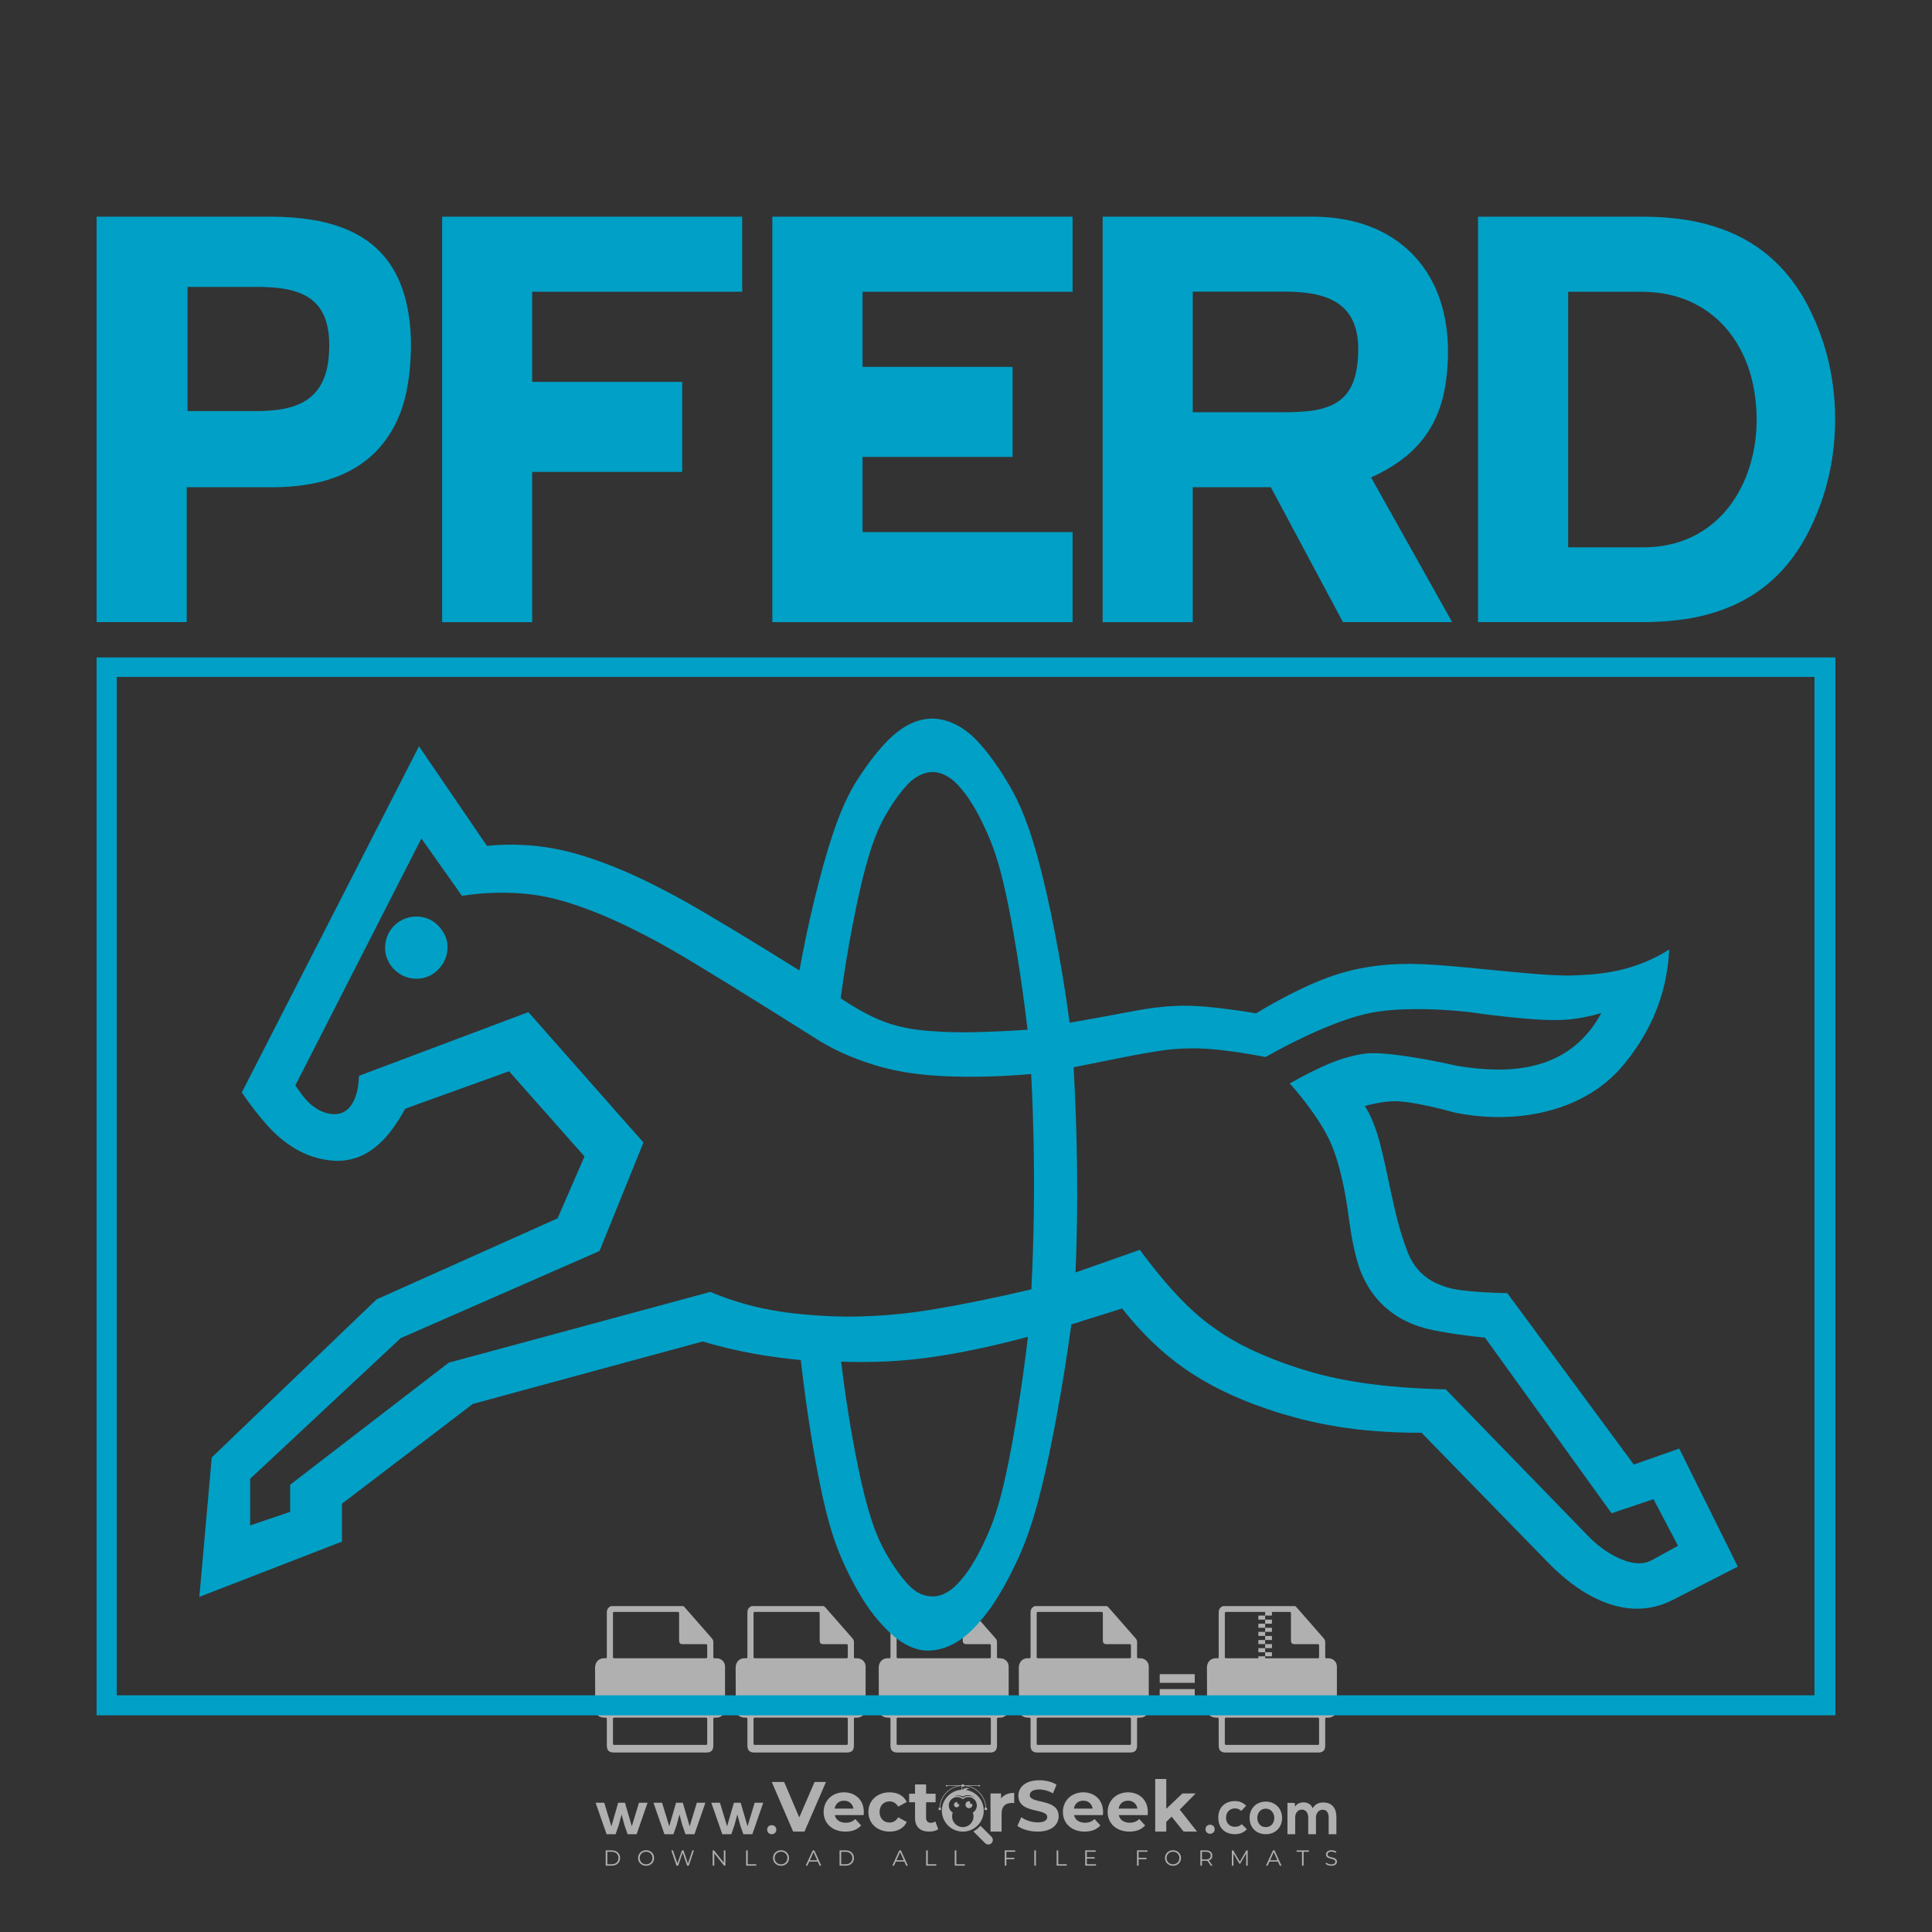 <?xml version="1.0" encoding="iso-8859-1"?>
<!-- Generator: Adobe Illustrator 27.0.0, SVG Export Plug-In . SVG Version: 6.00 Build 0)  -->
<svg version="1.1" id="Layer_1" xmlns="http://www.w3.org/2000/svg" xmlns:xlink="http://www.w3.org/1999/xlink" x="0px" y="0px"
	 viewBox="0 0 500 500" style="enable-background:new 0 0 500 500;" xml:space="preserve">
<rect x="0" y="0" width="500" height="500" fill="#333333" stroke="none"/>
<g id="watermark_1_">
	<g>
		<g id="watermark" style="opacity:0.61;">
			<g>
				<g>
					<g>
						<g>
							<polygon style="fill:#FFFFFF;" points="213.765,461.172 208.204,474.017 205.268,474.017 199.726,461.172 202.938,461.172 
								206.846,470.347 210.81,461.172 							"/>
						</g>
						<g>
							<path style="fill:#FFFFFF;" d="M223.507,469.741h-7.469c0.275,1.23,1.321,1.982,2.826,1.982c1.046,0,1.798-0.312,2.477-0.954
								l1.523,1.651c-0.917,1.046-2.294,1.597-4.074,1.597c-3.413,0-5.634-2.147-5.634-5.083c0-2.954,2.257-5.083,5.267-5.083
								c2.899,0,5.138,1.945,5.138,5.12C223.562,469.191,223.526,469.503,223.507,469.741 M216.002,468.071h4.863
								c-0.202-1.248-1.138-2.055-2.422-2.055C217.139,466.016,216.204,466.805,216.002,468.071"/>
						</g>
						<g>
							<path style="fill:#FFFFFF;" d="M224.735,468.934c0-2.973,2.294-5.083,5.505-5.083c2.074,0,3.707,0.899,4.423,2.514
								l-2.22,1.193c-0.532-0.936-1.321-1.358-2.221-1.358c-1.45,0-2.587,1.009-2.587,2.734c0,1.725,1.138,2.734,2.587,2.734
								c0.899,0,1.688-0.404,2.221-1.358l2.22,1.211c-0.716,1.578-2.349,2.495-4.423,2.495
								C227.029,474.017,224.735,471.907,224.735,468.934"/>
						</g>
						<g>
							<path style="fill:#FFFFFF;" d="M242.828,473.393c-0.587,0.422-1.45,0.624-2.331,0.624c-2.33,0-3.688-1.193-3.688-3.542
								v-4.055h-1.523v-2.202h1.523v-2.404h2.863v2.404h2.459v2.202h-2.459v4.019c0,0.844,0.458,1.303,1.229,1.303
								c0.422,0,0.844-0.128,1.156-0.367L242.828,473.393z"/>
						</g>
					</g>
					<g>
						<path style="fill:#FFFFFF;" d="M262.474,463.997v2.643c-0.238-0.018-0.422-0.037-0.642-0.037
							c-1.578,0-2.624,0.862-2.624,2.753v4.661h-2.863v-9.873h2.734v1.303C259.776,464.493,260.951,463.997,262.474,463.997"/>
					</g>
					<g>
						<path style="fill:#FFFFFF;" d="M263.299,472.53l1.009-2.239c1.083,0.789,2.697,1.339,4.239,1.339
							c1.762,0,2.477-0.587,2.477-1.376c0-2.404-7.469-0.752-7.469-5.524c0-2.184,1.762-4,5.413-4c1.615,0,3.267,0.385,4.459,1.138
							l-0.918,2.257c-1.193-0.679-2.422-1.009-3.56-1.009c-1.761,0-2.44,0.66-2.44,1.468c0,2.367,7.468,0.734,7.468,5.45
							c0,2.147-1.78,3.982-5.45,3.982C266.492,474.017,264.437,473.411,263.299,472.53"/>
					</g>
					<g>
						<path style="fill:#FFFFFF;" d="M285.428,469.741h-7.469c0.275,1.23,1.321,1.982,2.826,1.982c1.046,0,1.798-0.312,2.477-0.954
							l1.523,1.651c-0.918,1.046-2.294,1.597-4.074,1.597c-3.413,0-5.634-2.147-5.634-5.083c0-2.954,2.257-5.083,5.267-5.083
							c2.9,0,5.138,1.945,5.138,5.12C285.484,469.191,285.447,469.503,285.428,469.741 M277.923,468.071h4.863
							c-0.202-1.248-1.138-2.055-2.422-2.055C279.061,466.016,278.125,466.805,277.923,468.071"/>
					</g>
					<g>
						<path style="fill:#FFFFFF;" d="M297.007,469.741h-7.469c0.275,1.23,1.321,1.982,2.826,1.982c1.046,0,1.798-0.312,2.477-0.954
							l1.523,1.651c-0.918,1.046-2.294,1.597-4.074,1.597c-3.413,0-5.634-2.147-5.634-5.083c0-2.954,2.257-5.083,5.267-5.083
							c2.899,0,5.138,1.945,5.138,5.12C297.062,469.191,297.025,469.503,297.007,469.741 M289.501,468.071h4.863
							c-0.202-1.248-1.138-2.055-2.422-2.055C290.639,466.016,289.703,466.805,289.501,468.071"/>
					</g>
					<g>
						<polygon style="fill:#FFFFFF;" points="303.208,470.145 301.831,471.503 301.831,474.017 298.969,474.017 298.969,460.401 
							301.831,460.401 301.831,468.108 306.016,464.144 309.429,464.144 305.318,468.328 309.796,474.017 306.327,474.017 						"/>
					</g>
					<g>
						<path style="fill:#FFFFFF;" d="M256.601,475.359L256.601,475.359l-2.86-2.86c-0.435,0.508-0.953,0.943-1.534,1.284
							c-0.092,0.069-0.186,0.136-0.283,0.199l3.027,3.027c0.456,0.456,1.195,0.456,1.65,0
							C257.057,476.554,257.057,475.815,256.601,475.359"/>
					</g>
					<g>
						<path style="fill:#FFFFFF;" d="M249.984,463.244c0.221-0.173,0.495-0.281,0.797-0.281c0.042,0,0.083,0.002,0.124,0.006
							c-0.214-0.156-0.478-0.249-0.764-0.249c-0.395,0-0.744,0.18-0.981,0.458c-0.051,0-0.1,0.006-0.151,0.008
							c0.039-0.077,0.064-0.162,0.064-0.255c0-0.234-0.143-0.434-0.346-0.519c0.087,0.126,0.138,0.279,0.138,0.445
							c0,0.122-0.031,0.237-0.081,0.341c-2.811,0.201-5.03,2.539-5.03,5.4c0,2.993,2.426,5.42,5.42,5.42
							c2.993,0,5.42-2.426,5.42-5.42C254.595,465.879,252.593,463.635,249.984,463.244 M247.983,464.656
							c0.435,0,0.844,0.112,1.199,0.309c0.374-0.245,0.82-0.387,1.299-0.387c0.711,0,1.348,0.312,1.784,0.806
							c-0.435-0.379-1.004-0.61-1.627-0.61c-0.449,0-0.87,0.12-1.234,0.329c-0.079,0.046-0.156,0.096-0.229,0.15
							c-0.065-0.048-0.133-0.093-0.204-0.134c-0.369-0.219-0.8-0.344-1.26-0.344c-0.3,0-0.588,0.054-0.854,0.152
							C247.196,464.754,247.578,464.656,247.983,464.656 M251.772,469.098c0.115,0.305,0.181,0.634,0.181,0.979
							c0,1.534-1.244,2.777-2.778,2.777c-1.534,0-2.777-1.243-2.777-2.777c0-0.345,0.066-0.674,0.181-0.979
							c-0.62-0.382-1.035-1.064-1.035-1.846c0-1.197,0.971-2.168,2.168-2.168c0.565,0,1.078,0.218,1.463,0.572
							c0.386-0.354,0.899-0.572,1.464-0.572c1.197,0,2.168,0.971,2.168,2.168C252.807,468.034,252.392,468.716,251.772,469.098"/>
					</g>
					<g>
						<path style="fill:#FFFFFF;" d="M251.666,467.061c0,0.497-0.404,0.901-0.901,0.901c-0.497,0-0.901-0.404-0.901-0.901
							s0.404-0.901,0.901-0.901c0.101,0,0.197,0.017,0.287,0.047c-0.03,0.062-0.045,0.132-0.045,0.204
							c0,0.273,0.221,0.494,0.494,0.494c0.05,0,0.099-0.008,0.146-0.022C251.66,466.941,251.666,467,251.666,467.061"/>
					</g>
					<g>
						<path style="fill:#FFFFFF;" d="M248.255,467.061c0,0.376-0.305,0.681-0.681,0.681c-0.376,0-0.681-0.305-0.681-0.681
							s0.305-0.681,0.681-0.681c0.076,0,0.149,0.013,0.217,0.035c-0.023,0.047-0.034,0.1-0.034,0.155
							c0,0.206,0.167,0.374,0.374,0.374c0.038,0,0.075-0.006,0.11-0.017C248.25,466.97,248.255,467.015,248.255,467.061"/>
					</g>
					<g>
						<g>
							<g>
								<rect x="242.908" y="467.83" style="fill:#FFFFFF;" width="0.616" height="0.616"/>
							</g>
							<g>
								<rect x="254.827" y="467.83" style="fill:#FFFFFF;" width="0.616" height="0.616"/>
							</g>
							<g>
								<path style="fill:#FFFFFF;" d="M255.205,468.082h-0.14c0-3.248-2.642-5.89-5.89-5.89c-3.248,0-5.89,2.642-5.89,5.89h-0.14
									c0-1.611,0.627-3.125,1.766-4.264c1.139-1.139,2.653-1.766,4.264-1.766c1.611,0,3.125,0.627,4.264,1.766
									C254.578,464.957,255.205,466.471,255.205,468.082"/>
							</g>
						</g>
						<g>
							<rect x="248.868" y="461.814" style="fill:#FFFFFF;" width="0.616" height="0.616"/>
						</g>
						<g>
							<rect x="244.95" y="462.052" style="fill:#FFFFFF;" width="8.45" height="0.14"/>
						</g>
						<g>
							<path style="fill:#FFFFFF;" d="M245.174,462.15c0,0.108-0.088,0.196-0.196,0.196c-0.108,0-0.196-0.088-0.196-0.196
								c0-0.108,0.088-0.196,0.196-0.196C245.086,461.954,245.174,462.042,245.174,462.15"/>
						</g>
						<g>
							<path style="fill:#FFFFFF;" d="M253.596,462.15c0,0.108-0.088,0.196-0.196,0.196c-0.108,0-0.196-0.088-0.196-0.196
								c0-0.108,0.088-0.196,0.196-0.196C253.509,461.954,253.596,462.042,253.596,462.15"/>
						</g>
					</g>
				</g>
				<g>
					<path style="fill:#FFFFFF;" d="M314.356,473.409c0,1.559-2.364,1.559-2.364,0C311.993,471.851,314.356,471.851,314.356,473.409
						z"/>
				</g>
				<g>
					<g>
						<g>
							<path style="fill:#FFFFFF;" d="M161.739,466.549l1.772,6.088l1.855-6.088h2.215l-2.823,8.14h-2.33l-0.837-2.396l-0.722-2.708
								l-0.722,2.708l-0.837,2.396h-2.33l-2.839-8.14h2.231l1.855,6.088l1.756-6.088H161.739z"/>
						</g>
						<g>
							<path style="fill:#FFFFFF;" d="M176.713,466.549l1.772,6.088l1.855-6.088h2.215l-2.823,8.14h-2.33l-0.837-2.396l-0.722-2.708
								l-0.722,2.708l-0.837,2.396h-2.33l-2.839-8.14h2.231l1.855,6.088l1.756-6.088H176.713z"/>
						</g>
						<g>
							<path style="fill:#FFFFFF;" d="M191.687,466.549l1.772,6.088l1.855-6.088h2.215l-2.823,8.14h-2.33l-0.837-2.396l-0.722-2.708
								l-0.722,2.708l-0.837,2.396h-2.33l-2.839-8.14h2.231l1.855,6.088l1.756-6.088H191.687z"/>
						</g>
					</g>
					<g>
						<path style="fill:#FFFFFF;" d="M200.908,473.52c0,1.559-2.364,1.559-2.364,0C198.545,471.962,200.908,471.962,200.908,473.52z
							"/>
					</g>
					<g>
						<path style="fill:#FFFFFF;" d="M322.71,473.409c-0.935,0.919-1.919,1.28-3.117,1.28c-2.346,0-4.3-1.411-4.3-4.282
							s1.953-4.284,4.3-4.284c1.149,0,2.035,0.329,2.921,1.199l-1.264,1.329c-0.476-0.428-1.066-0.64-1.623-0.64
							c-1.346,0-2.33,0.985-2.33,2.396c0,1.542,1.05,2.362,2.297,2.362c0.64,0,1.28-0.18,1.772-0.672L322.71,473.409z"/>
					</g>
					<g>
						<path style="fill:#FFFFFF;" d="M331.805,470.472c0,2.33-1.591,4.217-4.217,4.217c-2.626,0-4.201-1.887-4.201-4.217
							c0-2.314,1.609-4.217,4.185-4.217C330.149,466.255,331.805,468.158,331.805,470.472z M325.389,470.472
							c0,1.231,0.739,2.38,2.199,2.38c1.46,0,2.199-1.149,2.199-2.38c0-1.215-0.854-2.396-2.199-2.396
							C326.144,468.077,325.389,469.258,325.389,470.472z"/>
					</g>
					<g>
						<path style="fill:#FFFFFF;" d="M338.572,474.689v-4.332c0-1.068-0.559-2.035-1.658-2.035c-1.082,0-1.722,0.967-1.722,2.035
							v4.332h-2.003v-8.107h1.855l0.148,0.985c0.426-0.82,1.362-1.116,2.133-1.116c0.969,0,1.937,0.394,2.396,1.51
							c0.723-1.149,1.658-1.478,2.708-1.478c2.297,0,3.43,1.412,3.43,3.84v4.365h-2.003v-4.365c0-1.066-0.442-1.97-1.526-1.97
							c-1.082,0-1.756,0.935-1.756,2.003v4.332H338.572z"/>
					</g>
				</g>
			</g>
		</g>
		<g style="opacity:0.61;">
			<g>
				<g>
					<path style="fill:#FFFFFF;" d="M345.988,431.299c-0.006-1.224-0.959-2.121-2.189-2.14c-0.924-0.014-0.832,0.12-0.834-0.867
						c-0.003-1.097-0.007-2.194,0.003-3.292c0.003-0.379-0.112-0.691-0.362-0.976c-2.342-2.668-4.678-5.342-7.019-8.011
						c-0.12-0.137-0.275-0.244-0.414-0.366c-6.214,0-12.427,0-18.641,0c-0.794,0.293-1.14,0.868-1.138,1.709
						c0.01,3.748,0.004,7.496,0.004,11.243c0,0.556-0.003,0.589-0.55,0.551c-1.497-0.102-2.516,0.986-2.497,2.492
						c0.044,3.476,0.013,6.953,0.014,10.429c0.001,1.58,0.867,2.443,2.45,2.449c0.582,0.002,0.582,0.002,0.582,0.6
						c0,2.219-0.001,4.438,0.001,6.657c0.001,1.192,0.58,1.771,1.768,1.771c8.013,0.001,16.027,0.001,24.04,0
						c1.168,0,1.755-0.583,1.757-1.745c0.002-2.256,0-4.512,0.001-6.768c0-0.512,0.002-0.511,0.52-0.515
						c0.271-0.002,0.541,0.008,0.809-0.058c0.996-0.246,1.69-1.044,1.694-2.069C346.003,438.696,346.005,434.997,345.988,431.299z
						 M317.537,417.162c5.337,0,10.674,0,16.01,0c0.548,0,0.554,0.007,0.554,0.561c0.001,2.243-0.001,4.486,0.001,6.73
						c0.001,0.811,0.249,1.059,1.06,1.059c1.91,0.001,3.821,0,5.731,0.001c0.458,0,0.479,0.021,0.481,0.483
						c0.003,0.887,0.002,1.775,0,2.662c-0.001,0.477-0.024,0.498-0.504,0.499c-3.895,0.001-7.79,0-11.684,0
						c-3.882,0-7.765,0-11.647,0c-0.55,0-0.552-0.001-0.552-0.561c-0.001-3.624-0.001-7.247,0-10.871
						C316.987,417.166,316.991,417.162,317.537,417.162z M340.822,451.579c-3.883,0.001-7.766,0-11.65,0c-3.871,0-7.742,0-11.613,0
						c-0.572,0-0.574-0.002-0.574-0.579c-0.001-1.997-0.001-3.994,0.001-5.991c0-0.464,0.023-0.486,0.478-0.487
						c7.803-0.001,15.607-0.001,23.41,0c0.478,0,0.499,0.02,0.499,0.503c0.002,1.997,0.001,3.994,0,5.991
						C341.375,451.574,341.37,451.579,340.822,451.579z"/>
				</g>
				<g>
					<g>
						<rect x="327.418" y="417.053" style="fill:#FFFFFF;" width="1.757" height="1.054"/>
					</g>
					<g>
						<rect x="325.662" y="418.107" style="fill:#FFFFFF;" width="1.757" height="1.054"/>
					</g>
					<g>
						<rect x="327.418" y="419.161" style="fill:#FFFFFF;" width="1.757" height="1.054"/>
					</g>
					<g>
						<rect x="325.662" y="420.215" style="fill:#FFFFFF;" width="1.757" height="1.054"/>
					</g>
					<g>
						<rect x="327.418" y="421.269" style="fill:#FFFFFF;" width="1.757" height="1.054"/>
					</g>
					<g>
						<rect x="325.662" y="422.323" style="fill:#FFFFFF;" width="1.757" height="1.054"/>
					</g>
					<g>
						<rect x="327.418" y="423.378" style="fill:#FFFFFF;" width="1.757" height="1.054"/>
					</g>
					<g>
						<rect x="325.662" y="424.432" style="fill:#FFFFFF;" width="1.757" height="1.054"/>
					</g>
					<g>
						<rect x="327.418" y="425.486" style="fill:#FFFFFF;" width="1.757" height="1.054"/>
					</g>
					<g>
						<rect x="325.662" y="426.54" style="fill:#FFFFFF;" width="1.757" height="1.054"/>
					</g>
					<g>
						<rect x="327.418" y="427.594" style="fill:#FFFFFF;" width="1.757" height="1.054"/>
					</g>
					<g>
						<rect x="325.662" y="428.648" style="fill:#FFFFFF;" width="1.757" height="1.054"/>
					</g>
				</g>
			</g>
			<g>
				<path style="fill:#FFFFFF;" d="M187.637,431.299c-0.006-1.224-0.959-2.121-2.189-2.14c-0.924-0.014-0.832,0.12-0.834-0.867
					c-0.003-1.097-0.007-2.194,0.003-3.292c0.003-0.379-0.112-0.691-0.362-0.976c-2.342-2.668-4.678-5.342-7.019-8.011
					c-0.12-0.137-0.275-0.244-0.414-0.366c-6.214,0-12.427,0-18.641,0c-0.794,0.293-1.14,0.868-1.138,1.709
					c0.01,3.748,0.004,7.496,0.004,11.243c0,0.556-0.003,0.589-0.55,0.551c-1.497-0.102-2.516,0.986-2.497,2.492
					c0.044,3.476,0.013,6.953,0.014,10.429c0.001,1.58,0.867,2.443,2.45,2.449c0.582,0.002,0.582,0.002,0.582,0.6
					c0,2.219-0.001,4.438,0.001,6.657c0.001,1.192,0.58,1.771,1.768,1.771c8.013,0.001,16.027,0.001,24.04,0
					c1.168,0,1.755-0.583,1.757-1.745c0.002-2.256,0-4.512,0.001-6.768c0-0.512,0.002-0.511,0.52-0.515
					c0.271-0.002,0.541,0.008,0.809-0.058c0.996-0.246,1.69-1.044,1.694-2.069C187.652,438.696,187.655,434.997,187.637,431.299z
					 M159.187,417.162c5.337,0,10.674,0,16.01,0c0.548,0,0.554,0.007,0.554,0.561c0.001,2.243-0.001,4.486,0.001,6.73
					c0.001,0.811,0.249,1.059,1.06,1.059c1.91,0.001,3.821,0,5.731,0.001c0.458,0,0.479,0.021,0.481,0.483
					c0.003,0.887,0.002,1.775,0,2.662c-0.001,0.477-0.024,0.498-0.504,0.499c-3.895,0.001-7.79,0-11.684,0
					c-3.882,0-7.765,0-11.647,0c-0.55,0-0.552-0.001-0.552-0.561c-0.001-3.624-0.001-7.247,0-10.871
					C158.636,417.166,158.64,417.162,159.187,417.162z M182.472,451.579c-3.883,0.001-7.766,0-11.65,0c-3.871,0-7.742,0-11.613,0
					c-0.572,0-0.574-0.002-0.574-0.579c-0.001-1.997-0.001-3.994,0.001-5.991c0-0.464,0.023-0.486,0.478-0.487
					c7.803-0.001,15.607-0.001,23.41,0c0.478,0,0.499,0.02,0.499,0.503c0.002,1.997,0.001,3.994,0,5.991
					C183.024,451.574,183.019,451.579,182.472,451.579z"/>
			</g>
			<g>
				<path style="fill:#FFFFFF;" d="M159.779,440.669v-7.897h2.779c0.375,0,0.726,0.061,1.053,0.182
					c0.327,0.121,0.612,0.292,0.855,0.513c0.242,0.221,0.434,0.483,0.573,0.789c0.14,0.305,0.21,0.642,0.21,1.009
					c0,0.375-0.07,0.715-0.21,1.02c-0.14,0.305-0.331,0.568-0.573,0.789c-0.243,0.221-0.528,0.392-0.855,0.513
					c-0.327,0.121-0.678,0.182-1.053,0.182h-1.29v2.901H159.779z M162.58,436.356c0.39,0,0.684-0.111,0.882-0.331
					c0.199-0.22,0.298-0.474,0.298-0.761c0-0.14-0.024-0.276-0.072-0.408c-0.048-0.132-0.121-0.248-0.221-0.347
					c-0.099-0.099-0.223-0.178-0.37-0.237c-0.147-0.059-0.32-0.089-0.518-0.089h-1.312v2.173H162.58z"/>
				<path style="fill:#FFFFFF;" d="M166.308,432.771h1.731l3.177,5.294h0.088l-0.088-1.522v-3.772h1.478v7.897h-1.566l-3.353-5.592
					h-0.088l0.088,1.522v4.07h-1.467V432.771z"/>
				<path style="fill:#FFFFFF;" d="M177.922,436.334h3.872c0.022,0.089,0.04,0.195,0.055,0.32c0.014,0.125,0.022,0.25,0.022,0.375
					c0,0.507-0.077,0.985-0.231,1.434c-0.154,0.449-0.397,0.849-0.728,1.202c-0.353,0.375-0.776,0.666-1.268,0.871
					c-0.493,0.206-1.055,0.309-1.688,0.309c-0.574,0-1.114-0.103-1.622-0.309c-0.507-0.206-0.948-0.492-1.323-0.86
					c-0.375-0.367-0.673-0.803-0.894-1.307c-0.221-0.504-0.331-1.053-0.331-1.649c0-0.595,0.11-1.145,0.331-1.649
					c0.221-0.504,0.518-0.939,0.894-1.307c0.375-0.367,0.816-0.654,1.323-0.86c0.507-0.206,1.048-0.309,1.622-0.309
					c0.64,0,1.211,0.11,1.715,0.331c0.504,0.221,0.935,0.526,1.296,0.915l-1.025,1.004c-0.258-0.272-0.544-0.48-0.861-0.623
					c-0.316-0.143-0.695-0.215-1.136-0.215c-0.361,0-0.703,0.065-1.026,0.193c-0.324,0.129-0.607,0.311-0.85,0.546
					c-0.242,0.235-0.436,0.52-0.579,0.855c-0.143,0.335-0.215,0.708-0.215,1.119c0,0.412,0.072,0.785,0.215,1.12
					c0.143,0.335,0.338,0.62,0.584,0.855c0.246,0.235,0.531,0.418,0.855,0.546c0.323,0.129,0.669,0.193,1.037,0.193
					c0.419,0,0.773-0.061,1.064-0.182c0.29-0.121,0.538-0.278,0.744-0.469c0.148-0.132,0.275-0.3,0.381-0.502
					c0.106-0.202,0.189-0.428,0.248-0.678h-2.482V436.334z"/>
			</g>
			<g>
				<path style="fill:#FFFFFF;" d="M224.019,431.299c-0.006-1.224-0.959-2.121-2.189-2.14c-0.924-0.014-0.832,0.12-0.834-0.867
					c-0.003-1.097-0.007-2.194,0.003-3.292c0.003-0.379-0.112-0.691-0.362-0.976c-2.342-2.668-4.678-5.342-7.019-8.011
					c-0.12-0.137-0.275-0.244-0.414-0.366c-6.214,0-12.427,0-18.641,0c-0.794,0.293-1.14,0.868-1.138,1.709
					c0.01,3.748,0.004,7.496,0.004,11.243c0,0.556-0.003,0.589-0.55,0.551c-1.497-0.102-2.516,0.986-2.497,2.492
					c0.044,3.476,0.013,6.953,0.014,10.429c0.001,1.58,0.867,2.443,2.45,2.449c0.582,0.002,0.582,0.002,0.582,0.6
					c0,2.219-0.001,4.438,0.001,6.657c0.001,1.192,0.58,1.771,1.768,1.771c8.013,0.001,16.027,0.001,24.04,0
					c1.168,0,1.755-0.583,1.757-1.745c0.002-2.256,0-4.512,0.001-6.768c0-0.512,0.002-0.511,0.52-0.515
					c0.271-0.002,0.541,0.008,0.809-0.058c0.997-0.246,1.69-1.044,1.694-2.069C224.034,438.696,224.036,434.997,224.019,431.299z
					 M195.568,417.162c5.337,0,10.674,0,16.01,0c0.548,0,0.554,0.007,0.554,0.561c0.001,2.243-0.001,4.486,0.001,6.73
					c0.001,0.811,0.249,1.059,1.06,1.059c1.91,0.001,3.821,0,5.731,0.001c0.458,0,0.479,0.021,0.481,0.483
					c0.003,0.887,0.002,1.775,0,2.662c-0.001,0.477-0.024,0.498-0.504,0.499c-3.895,0.001-7.79,0-11.684,0
					c-3.882,0-7.765,0-11.647,0c-0.55,0-0.552-0.001-0.552-0.561c-0.001-3.624-0.001-7.247,0-10.871
					C195.018,417.166,195.022,417.162,195.568,417.162z M218.854,451.579c-3.883,0.001-7.766,0-11.65,0c-3.871,0-7.742,0-11.613,0
					c-0.572,0-0.574-0.002-0.574-0.579c-0.001-1.997-0.001-3.994,0.001-5.991c0-0.464,0.023-0.486,0.478-0.487
					c7.803-0.001,15.607-0.001,23.41,0c0.478,0,0.499,0.02,0.499,0.503c0.002,1.997,0.001,3.994,0,5.991
					C219.406,451.574,219.401,451.579,218.854,451.579z"/>
			</g>
			<g>
				<path style="fill:#FFFFFF;" d="M205.111,432.771h1.699l2.967,7.897h-1.644l-0.651-1.886h-3.044l-0.651,1.886h-1.643
					L205.111,432.771z M206.997,437.415l-0.706-1.974l-0.287-0.96h-0.088l-0.287,0.96l-0.706,1.974H206.997z"/>
				<path style="fill:#FFFFFF;" d="M211.331,434.536c-0.125,0-0.245-0.024-0.359-0.072c-0.114-0.048-0.213-0.114-0.298-0.199
					c-0.084-0.084-0.151-0.182-0.198-0.292c-0.048-0.11-0.072-0.232-0.072-0.364s0.024-0.254,0.072-0.364
					c0.048-0.11,0.114-0.208,0.198-0.292c0.084-0.084,0.184-0.151,0.298-0.198c0.114-0.048,0.233-0.072,0.359-0.072
					c0.257,0,0.478,0.09,0.662,0.27c0.184,0.181,0.276,0.399,0.276,0.656s-0.092,0.476-0.276,0.656
					C211.809,434.446,211.589,434.536,211.331,434.536z M210.615,440.669v-5.404h1.445v5.404H210.615z"/>
			</g>
			<g>
				<path style="fill:#FFFFFF;" d="M261.044,431.299c-0.006-1.224-0.959-2.121-2.189-2.14c-0.924-0.014-0.832,0.12-0.834-0.867
					c-0.003-1.097-0.007-2.194,0.003-3.292c0.003-0.379-0.112-0.691-0.362-0.976c-2.342-2.668-4.678-5.342-7.019-8.011
					c-0.12-0.137-0.275-0.244-0.414-0.366c-6.214,0-12.427,0-18.641,0c-0.794,0.293-1.14,0.868-1.138,1.709
					c0.01,3.748,0.004,7.496,0.004,11.243c0,0.556-0.003,0.589-0.55,0.551c-1.497-0.102-2.516,0.986-2.497,2.492
					c0.044,3.476,0.013,6.953,0.014,10.429c0.001,1.58,0.867,2.443,2.45,2.449c0.582,0.002,0.582,0.002,0.582,0.6
					c0,2.219-0.001,4.438,0.001,6.657c0.001,1.192,0.58,1.771,1.768,1.771c8.013,0.001,16.027,0.001,24.04,0
					c1.168,0,1.755-0.583,1.757-1.745c0.002-2.256,0-4.512,0.001-6.768c0-0.512,0.002-0.511,0.52-0.515
					c0.271-0.002,0.541,0.008,0.809-0.058c0.996-0.246,1.69-1.044,1.694-2.069C261.059,438.696,261.061,434.997,261.044,431.299z
					 M232.593,417.162c5.337,0,10.674,0,16.01,0c0.548,0,0.554,0.007,0.554,0.561c0.001,2.243-0.001,4.486,0.001,6.73
					c0.001,0.811,0.249,1.059,1.06,1.059c1.91,0.001,3.821,0,5.731,0.001c0.458,0,0.479,0.021,0.481,0.483
					c0.003,0.887,0.002,1.775,0,2.662c-0.001,0.477-0.024,0.498-0.504,0.499c-3.895,0.001-7.79,0-11.684,0
					c-3.882,0-7.765,0-11.647,0c-0.55,0-0.552-0.001-0.552-0.561c-0.001-3.624-0.001-7.247,0-10.871
					C232.042,417.166,232.047,417.162,232.593,417.162z M255.878,451.579c-3.883,0.001-7.766,0-11.65,0c-3.871,0-7.742,0-11.613,0
					c-0.572,0-0.574-0.002-0.574-0.579c-0.001-1.997-0.001-3.994,0.001-5.991c0-0.464,0.023-0.486,0.478-0.487
					c7.803-0.001,15.607-0.001,23.41,0c0.478,0,0.499,0.02,0.499,0.503c0.002,1.997,0.001,3.994,0,5.991
					C256.431,451.574,256.426,451.579,255.878,451.579z"/>
			</g>
			<g>
				<path style="fill:#FFFFFF;" d="M236.361,440.845c-0.338,0-0.662-0.048-0.971-0.143c-0.309-0.095-0.592-0.239-0.849-0.43
					c-0.257-0.191-0.481-0.425-0.673-0.7c-0.191-0.276-0.342-0.597-0.452-0.965l1.401-0.551c0.103,0.397,0.283,0.726,0.54,0.987
					c0.257,0.261,0.596,0.392,1.015,0.392c0.154,0,0.303-0.02,0.447-0.061c0.143-0.04,0.272-0.099,0.386-0.176
					s0.204-0.175,0.27-0.292c0.066-0.118,0.099-0.254,0.099-0.408c0-0.147-0.026-0.279-0.077-0.397
					c-0.051-0.117-0.138-0.227-0.259-0.331c-0.121-0.103-0.28-0.202-0.475-0.298c-0.195-0.095-0.435-0.195-0.722-0.298l-0.485-0.176
					c-0.213-0.073-0.429-0.173-0.645-0.298c-0.217-0.125-0.413-0.276-0.59-0.452c-0.177-0.176-0.322-0.384-0.436-0.623
					c-0.114-0.239-0.171-0.509-0.171-0.81c0-0.309,0.06-0.597,0.182-0.866c0.121-0.268,0.294-0.503,0.518-0.706
					c0.224-0.202,0.492-0.36,0.805-0.474s0.66-0.171,1.042-0.171c0.397,0,0.74,0.053,1.031,0.16
					c0.291,0.107,0.537,0.243,0.739,0.408c0.202,0.165,0.366,0.348,0.491,0.546c0.125,0.199,0.217,0.386,0.276,0.563l-1.312,0.551
					c-0.074-0.221-0.208-0.419-0.402-0.596c-0.195-0.176-0.462-0.265-0.8-0.265c-0.324,0-0.592,0.075-0.805,0.226
					c-0.213,0.151-0.32,0.348-0.32,0.59c0,0.235,0.103,0.436,0.309,0.601c0.206,0.165,0.533,0.325,0.982,0.48l0.497,0.165
					c0.316,0.111,0.605,0.237,0.866,0.381c0.261,0.143,0.485,0.314,0.673,0.513c0.187,0.199,0.331,0.425,0.43,0.678
					c0.1,0.254,0.149,0.546,0.149,0.877c0,0.412-0.083,0.767-0.248,1.064c-0.165,0.298-0.377,0.542-0.634,0.734
					c-0.258,0.191-0.548,0.335-0.872,0.43C236.986,440.797,236.67,440.845,236.361,440.845z"/>
				<path style="fill:#FFFFFF;" d="M239.516,432.771h1.61l1.633,4.754l0.287,1.015h0.088l0.309-1.015l1.699-4.754h1.61l-2.879,7.897
					h-1.566L239.516,432.771z"/>
				<path style="fill:#FFFFFF;" d="M251.097,436.334h3.871c0.022,0.089,0.04,0.195,0.055,0.32c0.015,0.125,0.023,0.25,0.023,0.375
					c0,0.507-0.078,0.985-0.232,1.434c-0.154,0.449-0.397,0.849-0.728,1.202c-0.353,0.375-0.775,0.666-1.268,0.871
					c-0.493,0.206-1.055,0.309-1.688,0.309c-0.574,0-1.114-0.103-1.621-0.309c-0.507-0.206-0.949-0.492-1.324-0.86
					c-0.375-0.367-0.673-0.803-0.894-1.307c-0.22-0.504-0.331-1.053-0.331-1.649c0-0.595,0.11-1.145,0.331-1.649
					c0.221-0.504,0.518-0.939,0.894-1.307c0.375-0.367,0.816-0.654,1.324-0.86c0.507-0.206,1.047-0.309,1.621-0.309
					c0.64,0,1.211,0.11,1.715,0.331c0.504,0.221,0.936,0.526,1.296,0.915l-1.026,1.004c-0.257-0.272-0.544-0.48-0.861-0.623
					c-0.316-0.143-0.694-0.215-1.136-0.215c-0.36,0-0.702,0.065-1.026,0.193c-0.323,0.129-0.607,0.311-0.849,0.546
					c-0.243,0.235-0.436,0.52-0.579,0.855c-0.143,0.335-0.215,0.708-0.215,1.119c0,0.412,0.072,0.785,0.215,1.12
					c0.143,0.335,0.338,0.62,0.585,0.855c0.246,0.235,0.531,0.418,0.854,0.546c0.324,0.129,0.669,0.193,1.037,0.193
					c0.419,0,0.774-0.061,1.064-0.182c0.29-0.121,0.539-0.278,0.745-0.469c0.147-0.132,0.274-0.3,0.38-0.502
					c0.107-0.202,0.189-0.428,0.248-0.678h-2.482V436.334z"/>
			</g>
			<g>
				<path style="fill:#FFFFFF;" d="M297.3,431.299c-0.006-1.224-0.959-2.121-2.189-2.14c-0.924-0.014-0.832,0.12-0.834-0.867
					c-0.003-1.097-0.007-2.194,0.003-3.292c0.003-0.379-0.112-0.691-0.362-0.976c-2.342-2.668-4.678-5.342-7.019-8.011
					c-0.12-0.137-0.275-0.244-0.414-0.366c-6.214,0-12.427,0-18.641,0c-0.794,0.293-1.14,0.868-1.138,1.709
					c0.01,3.748,0.004,7.496,0.004,11.243c0,0.556-0.003,0.589-0.55,0.551c-1.497-0.102-2.516,0.986-2.497,2.492
					c0.044,3.476,0.013,6.953,0.014,10.429c0.001,1.58,0.867,2.443,2.45,2.449c0.582,0.002,0.582,0.002,0.582,0.6
					c0,2.219-0.001,4.438,0.001,6.657c0.001,1.192,0.58,1.771,1.768,1.771c8.013,0.001,16.027,0.001,24.04,0
					c1.168,0,1.755-0.583,1.757-1.745c0.002-2.256,0-4.512,0.001-6.768c0-0.512,0.002-0.511,0.52-0.515
					c0.271-0.002,0.541,0.008,0.809-0.058c0.996-0.246,1.69-1.044,1.694-2.069C297.315,438.696,297.318,434.997,297.3,431.299z
					 M268.85,417.162c5.337,0,10.674,0,16.01,0c0.548,0,0.554,0.007,0.554,0.561c0.001,2.243-0.001,4.486,0.001,6.73
					c0.001,0.811,0.249,1.059,1.06,1.059c1.91,0.001,3.821,0,5.731,0.001c0.458,0,0.479,0.021,0.481,0.483
					c0.003,0.887,0.002,1.775,0,2.662c-0.001,0.477-0.024,0.498-0.504,0.499c-3.895,0.001-7.79,0-11.684,0
					c-3.882,0-7.765,0-11.647,0c-0.55,0-0.552-0.001-0.552-0.561c-0.001-3.624-0.001-7.247,0-10.871
					C268.299,417.166,268.303,417.162,268.85,417.162z M292.135,451.579c-3.883,0.001-7.766,0-11.65,0c-3.871,0-7.742,0-11.613,0
					c-0.572,0-0.574-0.002-0.574-0.579c-0.001-1.997-0.001-3.994,0.001-5.991c0-0.464,0.023-0.486,0.478-0.487
					c7.803-0.001,15.607-0.001,23.41,0c0.478,0,0.499,0.02,0.499,0.503c0.001,1.997,0.001,3.994,0,5.991
					C292.687,451.574,292.682,451.579,292.135,451.579z"/>
			</g>
			<g>
				<path style="fill:#FFFFFF;" d="M272.966,434.183v1.831h3.165v1.412h-3.165v1.831h3.518v1.412h-5.007v-7.897h5.007v1.412H272.966
					z"/>
				<path style="fill:#FFFFFF;" d="M277.852,440.669v-7.897h2.779c0.375,0,0.726,0.061,1.053,0.182
					c0.327,0.121,0.612,0.292,0.855,0.513c0.243,0.221,0.434,0.483,0.574,0.789c0.14,0.305,0.209,0.642,0.209,1.009
					c0,0.375-0.07,0.715-0.209,1.02c-0.14,0.305-0.331,0.568-0.574,0.789c-0.243,0.221-0.528,0.392-0.855,0.513
					c-0.327,0.121-0.678,0.182-1.053,0.182h-1.29v2.901H277.852z M280.653,436.356c0.389,0,0.684-0.111,0.882-0.331
					c0.199-0.22,0.298-0.474,0.298-0.761c0-0.14-0.024-0.276-0.072-0.408c-0.048-0.132-0.121-0.248-0.221-0.347
					c-0.099-0.099-0.222-0.178-0.37-0.237c-0.147-0.059-0.32-0.089-0.518-0.089h-1.312v2.173H280.653z"/>
				<path style="fill:#FFFFFF;" d="M286.797,440.845c-0.338,0-0.662-0.048-0.971-0.143c-0.309-0.095-0.592-0.239-0.849-0.43
					c-0.257-0.191-0.482-0.425-0.673-0.7c-0.191-0.276-0.342-0.597-0.452-0.965l1.401-0.551c0.103,0.397,0.283,0.726,0.541,0.987
					c0.257,0.261,0.595,0.392,1.015,0.392c0.154,0,0.303-0.02,0.447-0.061c0.143-0.04,0.272-0.099,0.386-0.176
					c0.114-0.077,0.204-0.175,0.27-0.292c0.066-0.118,0.1-0.254,0.1-0.408c0-0.147-0.026-0.279-0.077-0.397
					c-0.051-0.117-0.138-0.227-0.259-0.331c-0.121-0.103-0.279-0.202-0.474-0.298c-0.195-0.095-0.436-0.195-0.723-0.298
					l-0.485-0.176c-0.213-0.073-0.428-0.173-0.645-0.298c-0.217-0.125-0.414-0.276-0.59-0.452c-0.176-0.176-0.322-0.384-0.436-0.623
					c-0.114-0.239-0.171-0.509-0.171-0.81c0-0.309,0.061-0.597,0.182-0.866c0.121-0.268,0.294-0.503,0.518-0.706
					c0.224-0.202,0.493-0.36,0.805-0.474c0.312-0.114,0.66-0.171,1.042-0.171c0.397,0,0.741,0.053,1.031,0.16
					c0.29,0.107,0.537,0.243,0.739,0.408c0.202,0.165,0.365,0.348,0.491,0.546c0.125,0.199,0.217,0.386,0.276,0.563l-1.312,0.551
					c-0.074-0.221-0.208-0.419-0.403-0.596c-0.195-0.176-0.462-0.265-0.799-0.265c-0.324,0-0.592,0.075-0.805,0.226
					c-0.213,0.151-0.32,0.348-0.32,0.59c0,0.235,0.103,0.436,0.309,0.601c0.206,0.165,0.533,0.325,0.982,0.48l0.496,0.165
					c0.316,0.111,0.605,0.237,0.866,0.381c0.261,0.143,0.485,0.314,0.673,0.513c0.187,0.199,0.331,0.425,0.43,0.678
					c0.099,0.254,0.149,0.546,0.149,0.877c0,0.412-0.083,0.767-0.248,1.064c-0.165,0.298-0.377,0.542-0.634,0.734
					c-0.258,0.191-0.548,0.335-0.872,0.43C287.422,440.797,287.105,440.845,286.797,440.845z"/>
			</g>
			<g>
				<path style="fill:#FFFFFF;" d="M321.394,439.168l4.004-4.985h-3.827v-1.412h5.559v1.5l-3.96,4.985h4.004v1.412h-5.779V439.168z"
					/>
				<path style="fill:#FFFFFF;" d="M328.409,432.771h1.489v7.897h-1.489V432.771z"/>
				<path style="fill:#FFFFFF;" d="M331.486,440.669v-7.897h2.779c0.375,0,0.726,0.061,1.053,0.182
					c0.327,0.121,0.612,0.292,0.855,0.513s0.434,0.483,0.574,0.789c0.14,0.305,0.209,0.642,0.209,1.009
					c0,0.375-0.07,0.715-0.209,1.02c-0.14,0.305-0.331,0.568-0.574,0.789c-0.243,0.221-0.528,0.392-0.855,0.513
					c-0.327,0.121-0.678,0.182-1.053,0.182h-1.29v2.901H331.486z M334.288,436.356c0.389,0,0.684-0.111,0.882-0.331
					c0.199-0.22,0.298-0.474,0.298-0.761c0-0.14-0.024-0.276-0.072-0.408c-0.048-0.132-0.121-0.248-0.221-0.347
					c-0.099-0.099-0.222-0.178-0.37-0.237c-0.147-0.059-0.32-0.089-0.518-0.089h-1.312v2.173H334.288z"/>
			</g>
		</g>
		<g style="opacity:0.61;">
			<path style="fill:#FFFFFF;" d="M300.133,433.27h9.067v2.242h-9.067V433.27z M300.133,437.136h9.067v2.243h-9.067V437.136z"/>
		</g>
	</g>
	<g style="opacity:0.61;">
		<path style="fill:#FFFFFF;" d="M156.756,478.878h1.607c1.263,0,2.114,0.812,2.114,1.974c0,1.161-0.851,1.973-2.114,1.973h-1.607
			V478.878z M158.34,482.464c1.049,0,1.725-0.665,1.725-1.612c0-0.947-0.677-1.613-1.725-1.613h-1.167v3.225H158.34z"/>
		<path style="fill:#FFFFFF;" d="M165.139,480.851c0-1.15,0.879-2.007,2.075-2.007c1.184,0,2.069,0.851,2.069,2.007
			c0,1.156-0.885,2.007-2.069,2.007C166.019,482.858,165.139,482.002,165.139,480.851z M168.866,480.851
			c0-0.942-0.705-1.635-1.652-1.635c-0.953,0-1.663,0.693-1.663,1.635c0,0.941,0.71,1.635,1.663,1.635
			C168.162,482.486,168.866,481.793,168.866,480.851z"/>
		<path style="fill:#FFFFFF;" d="M179.596,478.878l-1.331,3.947h-0.44l-1.156-3.366l-1.161,3.366h-0.434l-1.331-3.947h0.429
			l1.139,3.394l1.178-3.394h0.389l1.161,3.411l1.156-3.411H179.596z"/>
		<path style="fill:#FFFFFF;" d="M187.731,478.878v3.947h-0.344l-2.537-3.202v3.202h-0.417v-3.947h0.344l2.543,3.203v-3.203H187.731
			z"/>
		<path style="fill:#FFFFFF;" d="M193.093,478.878h0.417v3.586h2.21v0.361h-2.627V478.878z"/>
		<path style="fill:#FFFFFF;" d="M200.061,480.851c0-1.15,0.879-2.007,2.075-2.007c1.184,0,2.069,0.851,2.069,2.007
			c0,1.156-0.885,2.007-2.069,2.007C200.941,482.858,200.061,482.002,200.061,480.851z M203.788,480.851
			c0-0.942-0.705-1.635-1.652-1.635c-0.953,0-1.663,0.693-1.663,1.635c0,0.941,0.71,1.635,1.663,1.635
			C203.083,482.486,203.788,481.793,203.788,480.851z"/>
		<path style="fill:#FFFFFF;" d="M211.636,481.77h-2.199l-0.474,1.054h-0.434l1.804-3.947h0.412l1.804,3.947h-0.44L211.636,481.77z
			 M211.484,481.432l-0.947-2.12l-0.947,2.12H211.484z"/>
		<path style="fill:#FFFFFF;" d="M217.28,478.878h1.607c1.263,0,2.114,0.812,2.114,1.974c0,1.161-0.851,1.973-2.114,1.973h-1.607
			V478.878z M218.864,482.464c1.049,0,1.725-0.665,1.725-1.612c0-0.947-0.677-1.613-1.725-1.613h-1.167v3.225H218.864z"/>
		<path style="fill:#FFFFFF;" d="M234.041,481.77h-2.199l-0.474,1.054h-0.434l1.804-3.947h0.412l1.804,3.947h-0.44L234.041,481.77z
			 M233.889,481.432l-0.947-2.12l-0.947,2.12H233.889z"/>
		<path style="fill:#FFFFFF;" d="M239.685,478.878h0.417v3.586h2.21v0.361h-2.627V478.878z"/>
		<path style="fill:#FFFFFF;" d="M247.082,478.878h0.417v3.586h2.21v0.361h-2.627V478.878z"/>
		<path style="fill:#FFFFFF;" d="M260.449,479.239v1.551h2.041v0.361h-2.041v1.675h-0.417v-3.947h2.706v0.361H260.449z"/>
		<path style="fill:#FFFFFF;" d="M267.678,478.878h0.417v3.947h-0.417V478.878z"/>
		<path style="fill:#FFFFFF;" d="M273.456,478.878h0.417v3.586h2.21v0.361h-2.627V478.878z"/>
		<path style="fill:#FFFFFF;" d="M283.644,482.464v0.361h-2.791v-3.947h2.706v0.361h-2.289v1.404h2.041v0.355h-2.041v1.466H283.644z
			"/>
		<path style="fill:#FFFFFF;" d="M294.672,479.239v1.551h2.041v0.361h-2.041v1.675h-0.417v-3.947h2.706v0.361H294.672z"/>
		<path style="fill:#FFFFFF;" d="M301.5,480.851c0-1.15,0.879-2.007,2.075-2.007c1.184,0,2.069,0.851,2.069,2.007
			c0,1.156-0.885,2.007-2.069,2.007C302.379,482.858,301.5,482.002,301.5,480.851z M305.226,480.851
			c0-0.942-0.705-1.635-1.652-1.635c-0.953,0-1.663,0.693-1.663,1.635c0,0.941,0.71,1.635,1.663,1.635
			C304.522,482.486,305.226,481.793,305.226,480.851z"/>
		<path style="fill:#FFFFFF;" d="M313.351,482.825l-0.902-1.269c-0.102,0.011-0.203,0.017-0.316,0.017h-1.06v1.252h-0.417v-3.947
			h1.477c1.004,0,1.613,0.507,1.613,1.353c0,0.62-0.327,1.054-0.902,1.24l0.964,1.353H313.351z M313.328,480.231
			c0-0.632-0.417-0.992-1.207-0.992h-1.048v1.979h1.048C312.911,481.218,313.328,480.851,313.328,480.231z"/>
		<path style="fill:#FFFFFF;" d="M322.907,478.878v3.947h-0.4v-3.158l-1.551,2.656h-0.197l-1.551-2.639v3.14h-0.4v-3.947h0.344
			l1.714,2.926l1.697-2.926H322.907z"/>
		<path style="fill:#FFFFFF;" d="M330.744,481.77h-2.199l-0.473,1.054h-0.434l1.804-3.947h0.411l1.804,3.947h-0.44L330.744,481.77z
			 M330.592,481.432l-0.947-2.12l-0.947,2.12H330.592z"/>
		<path style="fill:#FFFFFF;" d="M336.957,479.239h-1.387v-0.361h3.192v0.361h-1.387v3.586h-0.417V479.239z"/>
		<path style="fill:#FFFFFF;" d="M343.063,482.346l0.164-0.321c0.282,0.276,0.784,0.479,1.302,0.479c0.739,0,1.06-0.31,1.06-0.699
			c0-1.083-2.43-0.417-2.43-1.877c0-0.581,0.451-1.083,1.455-1.083c0.446,0,0.908,0.13,1.224,0.35l-0.141,0.333
			c-0.338-0.22-0.733-0.327-1.083-0.327c-0.722,0-1.043,0.321-1.043,0.716c0,1.083,2.43,0.429,2.43,1.866
			c0,0.581-0.462,1.077-1.472,1.077C343.937,482.858,343.356,482.65,343.063,482.346z"/>
	</g>
</g>
<g>
</g>
<g>
	<path style="fill-rule:evenodd;clip-rule:evenodd;fill:#01A0C6;" d="M88.499,398.968v-9.81l33.877-25.828l59.498-16.16
		c2.415,0.73,4.854,1.378,7.44,1.975c2.586,0.595,5.319,1.139,8.33,1.62c3.011,0.482,6.3,0.899,9.597,1.214
		c1.526,13.502,3.748,26.957,5.785,35.959c2.037,9.003,3.889,13.551,5.633,17.312c1.744,3.761,3.379,6.734,5.036,9.282
		c1.657,2.546,3.335,4.666,5.199,6.614c1.011,1.057,2.095,2.045,3.063,2.804c0.967,0.76,1.818,1.291,2.597,1.707
		c0.779,0.415,1.486,0.715,2.148,0.938c0.662,0.223,1.279,0.369,1.867,0.464c0.588,0.095,1.148,0.138,1.851,0.116
		c0.703-0.023,1.55-0.11,2.433-0.298c0.883-0.188,1.803-0.476,2.768-0.895c0.965-0.42,1.976-0.969,3.02-1.701
		c1.044-0.732,2.122-1.645,3.111-2.645c1.935-1.943,3.676-4.074,5.454-6.741c1.778-2.668,3.595-5.871,5.604-10.085
		c2.011-4.215,4.214-9.441,6.784-19.94c2.572-10.5,5.508-26.273,7.668-42.115l13.145-4.127c2.853,3.643,6.007,7.054,9.217,9.987
		c3.209,2.933,6.472,5.39,10.038,7.603c3.566,2.212,7.434,4.181,11.73,5.969c4.297,1.788,9.026,3.392,13.875,4.691
		c4.849,1.298,9.82,2.288,15.28,2.952c5.459,0.664,11.404,1,17.345,0.96l32.814,33.671c1.905,1.955,3.964,3.763,5.865,5.218
		c1.901,1.456,3.652,2.55,5.271,3.412c1.617,0.862,3.099,1.491,4.483,1.964c1.384,0.473,2.671,0.786,3.896,0.988
		c1.226,0.202,2.391,0.288,3.508,0.285c1.116-0.003,2.186-0.099,3.229-0.276c1.043-0.177,2.062-0.434,3.065-0.772
		c1.003-0.338,1.989-0.76,2.939-1.246l16.78-8.589l-15.16-30.559l-11.748,4.144l-32.748-44.37c-4.327-0.062-8.663-0.343-11.48-0.69
		s-4.115-0.763-5.209-1.174c-1.094-0.409-1.987-0.814-2.769-1.253c-0.781-0.439-1.453-0.913-2.06-1.419
		c-0.608-0.505-1.15-1.042-1.646-1.62c-0.496-0.58-0.943-1.198-1.35-1.87c-0.408-0.67-0.778-1.391-1.091-2.136
		c-1.271-3.212-2.336-6.502-3.519-11.564c-1.183-5.06-2.482-11.891-3.732-16.669c-1.251-4.778-2.451-7.502-4.004-10.026
		c1.682-0.481,3.403-0.826,5.063-1.049c1.66-0.223,3.262-0.322,6.313,0.113c3.051,0.437,7.553,1.408,11.959,2.651
		c3.319,0.668,6.696,1.053,9.961,1.135c3.266,0.084,6.42-0.133,9.342-0.581c2.921-0.448,5.609-1.127,8.052-1.966
		c2.442-0.84,4.64-1.842,6.615-2.956c1.977-1.115,3.732-2.344,5.311-3.663c1.58-1.319,2.984-2.729,4.248-4.254
		c2.487-2.984,4.663-6.231,6.387-9.502c1.725-3.27,2.998-6.567,3.904-9.972c0.907-3.406,1.445-6.921,1.6-10.451
		c-2.036,1.283-4.183,2.387-6.442,3.313c-2.259,0.925-4.629,1.67-7.322,2.227c-2.693,0.557-5.708,0.924-8.731,1.048
		c-3.105,0.211-6.218,0.208-12.266-0.279c-6.048-0.485-15.029-1.454-21.362-2.001c-6.335-0.546-10.02-0.668-13.449-0.569
		c-3.429,0.1-6.603,0.423-10.002,1.073c-3.398,0.65-7.023,1.625-11.66,3.566c-4.637,1.939-10.285,4.842-15.683,8.133
		c-4.701-0.798-9.437-1.412-12.953-1.716c-3.516-0.302-5.814-0.293-7.851-0.205c-2.035,0.088-3.812,0.256-5.352,0.447
		c-1.541,0.189-2.846,0.401-5.415,0.87c-2.569,0.467-6.401,1.189-9.39,1.739c-2.989,0.55-5.136,0.929-7.283,1.294
		c-2.189-16.352-5.442-32.63-8.404-43.272c-2.963-10.643-5.635-15.649-8.131-19.716c-2.496-4.066-4.815-7.193-7.452-10.036
		c-0.983-1.027-2.062-1.963-3.125-2.722c-1.064-0.758-2.112-1.337-3.103-1.772c-0.991-0.435-1.924-0.727-2.806-0.915
		c-0.881-0.188-1.71-0.273-2.524-0.275c-0.814-0.002-1.613,0.08-2.444,0.251c-0.83,0.171-1.692,0.431-2.616,0.82
		c-0.924,0.389-1.91,0.908-3,1.668c-1.09,0.76-2.284,1.759-3.385,2.85c-2.444,2.509-4.632,5.26-6.928,8.674
		c-2.295,3.413-4.697,7.488-7.528,16.066c-2.83,8.577-6.09,21.656-8.483,34.838c-8.329-5.197-16.714-10.305-22.397-13.676
		c-5.683-3.371-8.665-5.004-11.243-6.369c-2.579-1.365-4.754-2.464-6.952-3.513c-5.637-2.699-11.495-4.961-16.435-6.411
		c-4.941-1.449-8.964-2.085-12.79-2.383c-3.826-0.297-7.454-0.256-11.048,0.126l-17.589-25.78l-45.862,89.596
		c2.239,3.287,4.702,6.432,6.71,8.64c2.008,2.209,3.56,3.482,4.987,4.502c1.426,1.02,2.726,1.787,3.993,2.395
		c1.267,0.608,2.503,1.056,3.736,1.388c1.233,0.332,2.465,0.546,3.507,0.66c1.042,0.113,1.896,0.127,2.729,0.078
		c0.834-0.048,1.648-0.16,2.457-0.343c0.809-0.181,1.614-0.434,2.425-0.771c0.811-0.338,1.629-0.758,2.474-1.301
		c0.845-0.543,1.719-1.206,2.656-2.067c0.938-0.859,1.94-1.913,3.079-3.432c1.14-1.518,2.416-3.502,3.553-5.558l26.86-9.685
		l19.526,22.05l-6.969,16.018l-46.847,20.971l-42.655,40.909l-3.207,36.083L88.499,398.968 M75.085,391.27v-7.017l41.036-31.59
		l67.722-18.32c2.765,1.181,5.606,2.183,8.705,3.06c3.098,0.878,6.453,1.634,10.476,2.195c4.023,0.561,8.713,0.929,12.767,1.07
		c4.053,0.141,7.468,0.057,11.318-0.169c3.85-0.226,8.135-0.595,14.854-1.708c6.72-1.112,15.874-2.967,24.953-5.114
		c0.307-6.117,0.51-12.24,0.612-18.357c0.101-6.119,0.099-12.233-0.011-18.461c-0.11-6.228-0.327-12.568-0.65-18.903
		c-9.368,0.842-18.835,0.918-26.05,0.33c-7.215-0.589-12.178-1.842-16.555-3.325c-4.377-1.485-8.168-3.201-11.733-5.307
		c-8.768-5.542-17.569-11.032-24.114-15.067s-10.835-6.616-14.315-8.62c-3.48-2.004-6.15-3.431-8.861-4.777
		c-6.331-3.28-12.97-6.007-18.434-7.668c-5.463-1.661-9.75-2.256-14.108-2.433c-4.358-0.176-8.787,0.066-13.145,0.751
		l-10.493-14.843l-32.623,63.895c0.843,1.301,1.772,2.547,2.546,3.445c0.774,0.899,1.395,1.448,1.965,1.89
		c0.571,0.443,1.091,0.78,1.596,1.051c0.504,0.27,0.993,0.474,1.477,0.633c0.484,0.158,0.964,0.268,1.373,0.336
		c0.409,0.068,0.746,0.096,1.069,0.099c0.322,0.003,0.627-0.017,0.921-0.06c0.294-0.043,0.576-0.11,0.85-0.202
		c0.274-0.091,0.539-0.206,0.799-0.349c0.26-0.143,0.514-0.315,0.765-0.521c0.251-0.206,0.499-0.45,0.747-0.746
		c0.248-0.296,0.496-0.647,0.74-1.073c0.243-0.426,0.481-0.93,0.709-1.56c0.228-0.629,0.446-1.384,0.61-2.31
		c0.165-0.924,0.276-2.015,0.311-3.11l43.83-16.478l29.781,33.75l-11.382,28.082l-51.434,22.543l-38.972,36.399v12.066
		L75.085,391.27 M225.585,263.031c2.428,1.177,4.422,1.871,6.362,2.392c1.94,0.519,3.827,0.864,5.727,1.104
		c1.901,0.24,3.816,0.377,6.01,0.484c2.194,0.109,4.666,0.188,8.423,0.115c3.755-0.073,8.795-0.294,13.824-0.631
		c-1.552-13.236-3.704-26.429-5.578-35.055c-1.873-8.625-3.466-12.682-4.901-15.915c-1.434-3.232-2.71-5.638-3.95-7.62
		c-1.239-1.981-2.444-3.537-3.795-4.957c-0.446-0.467-0.927-0.901-1.403-1.268c-0.477-0.367-0.95-0.668-1.402-0.911
		c-0.452-0.243-0.884-0.43-1.296-0.571c-0.411-0.141-0.8-0.238-1.172-0.302c-0.371-0.064-0.724-0.096-1.126-0.091
		c-0.402,0.005-0.853,0.046-1.339,0.146c-0.486,0.101-1.007,0.262-1.563,0.505c-0.556,0.243-1.148,0.569-1.743,0.989
		c-0.595,0.421-1.191,0.936-1.735,1.503c-1.785,1.922-3.349,4.042-5.085,6.904c-1.737,2.862-3.647,6.467-5.853,14.665
		c-2.206,8.198-4.707,20.99-6.429,33.834C220.292,260.195,223.156,261.854,225.585,263.031 M217.687,352.391
		c1.584,13.283,3.983,26.524,6.157,35.043c2.174,8.517,4.121,12.311,5.892,15.317c1.77,3.005,3.364,5.221,5.191,7.234
		c0.551,0.597,1.158,1.143,1.724,1.563c0.566,0.42,1.092,0.715,1.606,0.943c0.515,0.226,1.019,0.386,1.534,0.49
		c0.515,0.104,1.04,0.153,1.476,0.163c0.436,0.011,0.784-0.019,1.147-0.079c0.363-0.06,0.741-0.15,1.14-0.285
		c0.398-0.133,0.817-0.312,1.261-0.547c0.445-0.237,0.915-0.532,1.408-0.91c0.492-0.378,1.007-0.84,1.484-1.336
		c1.332-1.374,2.518-2.885,3.746-4.832c1.229-1.946,2.499-4.327,3.942-7.562c1.442-3.234,3.054-7.324,4.956-16.063
		c1.902-8.741,4.093-22.131,5.676-35.565c-2.896,0.778-5.804,1.507-8.533,2.141c-2.729,0.633-5.279,1.17-7.719,1.648
		c-2.441,0.476-4.774,0.89-7.205,1.257c-2.431,0.369-4.961,0.69-7.564,0.933c-2.603,0.245-5.279,0.412-8.178,0.49
		C223.928,352.509,220.806,352.497,217.687,352.391 M294.997,323.452c3.519,4.835,7.373,9.438,10.711,12.875
		c3.338,3.439,6.159,5.713,8.92,7.654c2.763,1.939,5.463,3.544,8.999,5.225c3.536,1.679,7.906,3.432,12.647,4.945
		c4.741,1.513,9.849,2.786,16.224,3.725c6.373,0.941,14.012,1.55,21.65,1.676l37.131,38.241c1.039,1.071,2.189,2.031,3.307,2.86
		c1.118,0.829,2.22,1.51,3.206,2.035c0.984,0.526,1.851,0.896,2.615,1.166c0.763,0.271,1.425,0.442,2.023,0.552
		c0.598,0.11,1.135,0.16,1.62,0.169c0.485,0.008,0.919-0.025,1.322-0.088c0.403-0.063,0.772-0.157,1.119-0.276
		c0.346-0.118,0.67-0.264,0.978-0.432l6.795-3.732l-6.335-12.064l-10.858,3.651l-32.748-45.448
		c-4.925-0.478-9.84-1.202-13.105-1.876c-3.263-0.674-4.88-1.299-6.22-1.887c-1.339-0.588-2.403-1.138-3.468-1.817
		c-1.064-0.681-2.13-1.491-3.113-2.372c-0.983-0.882-1.884-1.834-2.721-2.908c-0.836-1.074-1.608-2.271-2.364-3.693
		c-0.755-1.423-1.496-3.071-2.239-5.792c-0.743-2.719-1.488-6.511-1.981-10.327c-0.646-5.361-1.735-10.685-2.928-14.731
		c-1.192-4.045-2.49-6.812-4.525-10.041c-2.036-3.228-4.809-6.917-7.866-10.342c3.589-2.071,7.313-3.922,10.218-5.132
		c2.907-1.208,4.997-1.774,6.995-2.201c1.997-0.428,3.904-0.716,8.249-0.298c4.345,0.419,11.133,1.544,17.797,3.059
		c3.485,0.586,7.017,0.921,10.007,0.974c2.991,0.053,5.441-0.175,7.589-0.544c2.147-0.369,3.991-0.879,5.654-1.498
		c1.663-0.62,3.146-1.35,4.502-2.18c1.358-0.828,2.591-1.755,3.736-2.79c1.146-1.037,2.204-2.183,3.189-3.46
		c0.986-1.276,1.899-2.682,2.691-4.153c-1.842,0.558-3.724,0.98-5.86,1.33c-2.136,0.349-4.527,0.625-9.3,0.405
		c-4.773-0.222-11.928-0.94-19.017-1.989c-6.336-0.715-12.745-0.909-17.977-0.656c-5.232,0.251-9.288,0.95-14.942,2.978
		c-5.654,2.028-12.906,5.384-19.8,9.314c-4.544-0.893-9.133-1.578-12.692-1.927c-3.56-0.349-6.09-0.363-8.365-0.276
		c-2.274,0.087-4.294,0.274-6.294,0.583c-1.18,0.178-2.355,0.372-3.809,0.628c-1.454,0.256-3.184,0.574-6.317,1.188
		c-3.132,0.614-7.665,1.526-12.195,2.456c0.363,6.587,0.625,13.181,0.772,19.365c0.147,6.184,0.183,11.957,0.132,17.514
		c-0.051,5.555-0.186,10.889-0.411,16.222L294.997,323.452 M469.588,438.751V175.183H30.223v263.568H469.588 M99.92,247.269
		c0.18,0.664,0.446,1.315,0.802,1.935c0.355,0.619,0.799,1.206,1.353,1.75c0.555,0.543,1.22,1.04,1.947,1.425
		c0.727,0.384,1.516,0.654,2.328,0.798c0.812,0.146,1.648,0.163,2.442,0.064c0.794-0.101,1.546-0.319,2.267-0.656
		c0.72-0.335,1.409-0.789,2.028-1.352c0.619-0.564,1.169-1.239,1.603-1.98c0.435-0.742,0.755-1.551,0.939-2.375
		c0.183-0.823,0.23-1.661,0.157-2.448c-0.073-0.787-0.265-1.523-0.6-2.272c-0.335-0.749-0.814-1.511-1.367-2.16
		c-0.553-0.648-1.182-1.184-1.853-1.607c-0.672-0.423-1.387-0.735-2.144-0.936c-0.758-0.201-1.557-0.292-2.372-0.259
		c-0.814,0.034-1.642,0.193-2.429,0.473c-0.787,0.281-1.533,0.683-2.193,1.18c-0.659,0.498-1.231,1.09-1.703,1.762
		c-0.472,0.671-0.844,1.421-1.089,2.207c-0.245,0.786-0.363,1.61-0.376,2.36C99.648,245.929,99.74,246.605,99.92,247.269
		 M475,443.925V170.15H25v273.775H475 M48.32,161.006v-34.908h22.272c3.925,0,7.861-0.395,11.255-1.138
		c3.394-0.744,6.248-1.819,8.739-3.143c2.491-1.323,4.618-2.894,6.481-4.744c1.863-1.85,3.461-3.978,4.818-6.489
		c1.357-2.511,2.473-5.405,3.23-8.883c0.757-3.478,1.154-7.539,1.233-11.067c0.079-3.527-0.16-6.52-0.567-9.137
		c-0.407-2.617-0.982-4.857-1.689-6.852c-0.707-1.995-1.547-3.744-2.515-5.32c-0.967-1.576-2.063-2.978-3.313-4.255
		s-2.657-2.429-4.286-3.47c-1.629-1.041-3.481-1.972-5.677-2.783c-2.196-0.811-4.735-1.502-7.85-1.987
		c-3.115-0.484-6.807-0.756-10.493-0.756H25v104.932H48.32 M66.496,106.381c1.917,0,3.836-0.121,5.408-0.33
		c1.572-0.208,2.797-0.502,3.845-0.839c1.048-0.336,1.92-0.715,2.684-1.132c0.764-0.416,1.422-0.87,2.011-1.366
		c0.589-0.496,1.11-1.035,1.58-1.628c0.469-0.593,0.888-1.241,1.261-1.967c0.373-0.726,0.701-1.529,0.982-2.446
		c0.28-0.916,0.512-1.945,0.673-3.137c0.161-1.192,0.252-2.547,0.27-3.755c0.019-1.209-0.034-2.272-0.138-3.228
		c-0.104-0.956-0.257-1.806-0.45-2.577c-0.193-0.771-0.426-1.464-0.694-2.097c-0.269-0.633-0.572-1.207-0.914-1.738
		c-0.341-0.531-0.72-1.019-1.146-1.476c-0.426-0.457-0.9-0.882-1.441-1.281c-0.541-0.399-1.148-0.772-1.855-1.117
		c-0.707-0.346-1.515-0.664-2.508-0.955c-0.993-0.292-2.172-0.558-3.79-0.75c-1.618-0.192-3.676-0.31-5.732-0.31H48.542v32.13
		H66.496 M137.726,161.006v-38.877h38.829V98.825h-38.829v-23.32h54.355V56.075h-77.659v104.932H137.726 M277.582,161.006v-23.304
		h-54.355v-19.447h38.83V94.952h-38.83V75.505h54.355V56.075h-77.706v104.932H277.582 M425.265,161.006
		c4.06,0,8.125-0.328,11.646-0.907c3.521-0.579,6.497-1.412,9.15-2.405c2.652-0.993,4.983-2.146,7.11-3.456
		c2.125-1.31,4.046-2.776,5.821-4.416c1.777-1.64,3.408-3.454,4.921-5.487c1.513-2.032,2.908-4.282,4.104-6.633
		c3.023-5.901,5.104-12.285,6.142-18.985s1.036-13.716-0.005-20.406c-1.04-6.689-3.118-13.052-6.138-18.933
		c-1.192-2.335-2.583-4.568-4.096-6.592c-1.515-2.024-3.15-3.838-4.935-5.482c-1.786-1.644-3.722-3.117-5.863-4.434
		c-2.142-1.317-4.491-2.478-7.158-3.475c-2.668-0.998-5.654-1.832-9.158-2.413c-3.504-0.58-7.525-0.908-11.542-0.908h-42.751
		v104.932H425.265 M425.265,141.655c2.163,0,4.325-0.208,6.381-0.632c2.056-0.425,4.001-1.058,5.849-1.903
		c1.85-0.845,3.6-1.903,5.248-3.194c1.646-1.291,3.19-2.816,4.6-4.603c1.409-1.788,2.684-3.84,3.764-6.162
		c1.079-2.322,1.963-4.916,2.575-7.731c0.612-2.815,0.953-5.853,0.932-9.102c-0.023-3.249-0.409-6.712-1.164-9.857
		c-0.753-3.145-1.876-5.975-3.245-8.458c-1.37-2.483-2.989-4.619-4.787-6.431c-1.8-1.811-3.781-3.297-5.922-4.488
		c-2.141-1.191-4.443-2.087-6.916-2.691c-2.473-0.603-5.118-0.897-7.759-0.897h-18.985v66.15H425.265 M308.681,161.006v-34.908
		h20.208l18.669,34.908h28.257l-20.971-37.432c2.747-1.239,5.372-2.759,7.545-4.338c2.174-1.58,3.896-3.22,5.358-4.982
		c1.464-1.762,2.665-3.647,3.677-5.79c1.012-2.143,1.834-4.545,2.409-7.487c0.575-2.942,0.905-6.423,0.902-9.898
		c0.034-4.13-0.524-8.273-1.578-11.95c-1.053-3.677-2.603-6.888-4.566-9.684c-1.961-2.796-4.336-5.177-7.13-7.149
		c-2.795-1.972-6.009-3.535-9.694-4.602c-3.685-1.068-7.843-1.618-11.988-1.618h-54.419v104.932H308.681 M332.398,106.699
		c2.356,0,4.718-0.129,6.496-0.34c1.778-0.212,2.972-0.503,3.966-0.819c0.994-0.316,1.786-0.657,2.476-1.03
		c0.69-0.373,1.276-0.778,1.8-1.219c0.522-0.441,0.983-0.919,1.4-1.449c0.417-0.53,0.791-1.112,1.129-1.769
		c0.336-0.657,0.636-1.389,0.898-2.24c0.262-0.851,0.485-1.822,0.648-2.967c0.164-1.145,0.267-2.466,0.299-3.63
		c0.033-1.165-0.005-2.175-0.093-3.096c-0.088-0.92-0.229-1.751-0.412-2.513c-0.183-0.762-0.409-1.457-0.676-2.098
		c-0.265-0.642-0.571-1.232-0.918-1.782c-0.347-0.55-0.738-1.06-1.178-1.541c-0.44-0.48-0.932-0.931-1.498-1.356
		c-0.566-0.426-1.208-0.827-1.952-1.199c-0.744-0.372-1.592-0.715-2.635-1.031c-1.042-0.316-2.276-0.604-3.933-0.811
		c-1.659-0.207-3.738-0.336-5.815-0.336h-23.716v31.226H332.398"/>
</g>
</svg>
